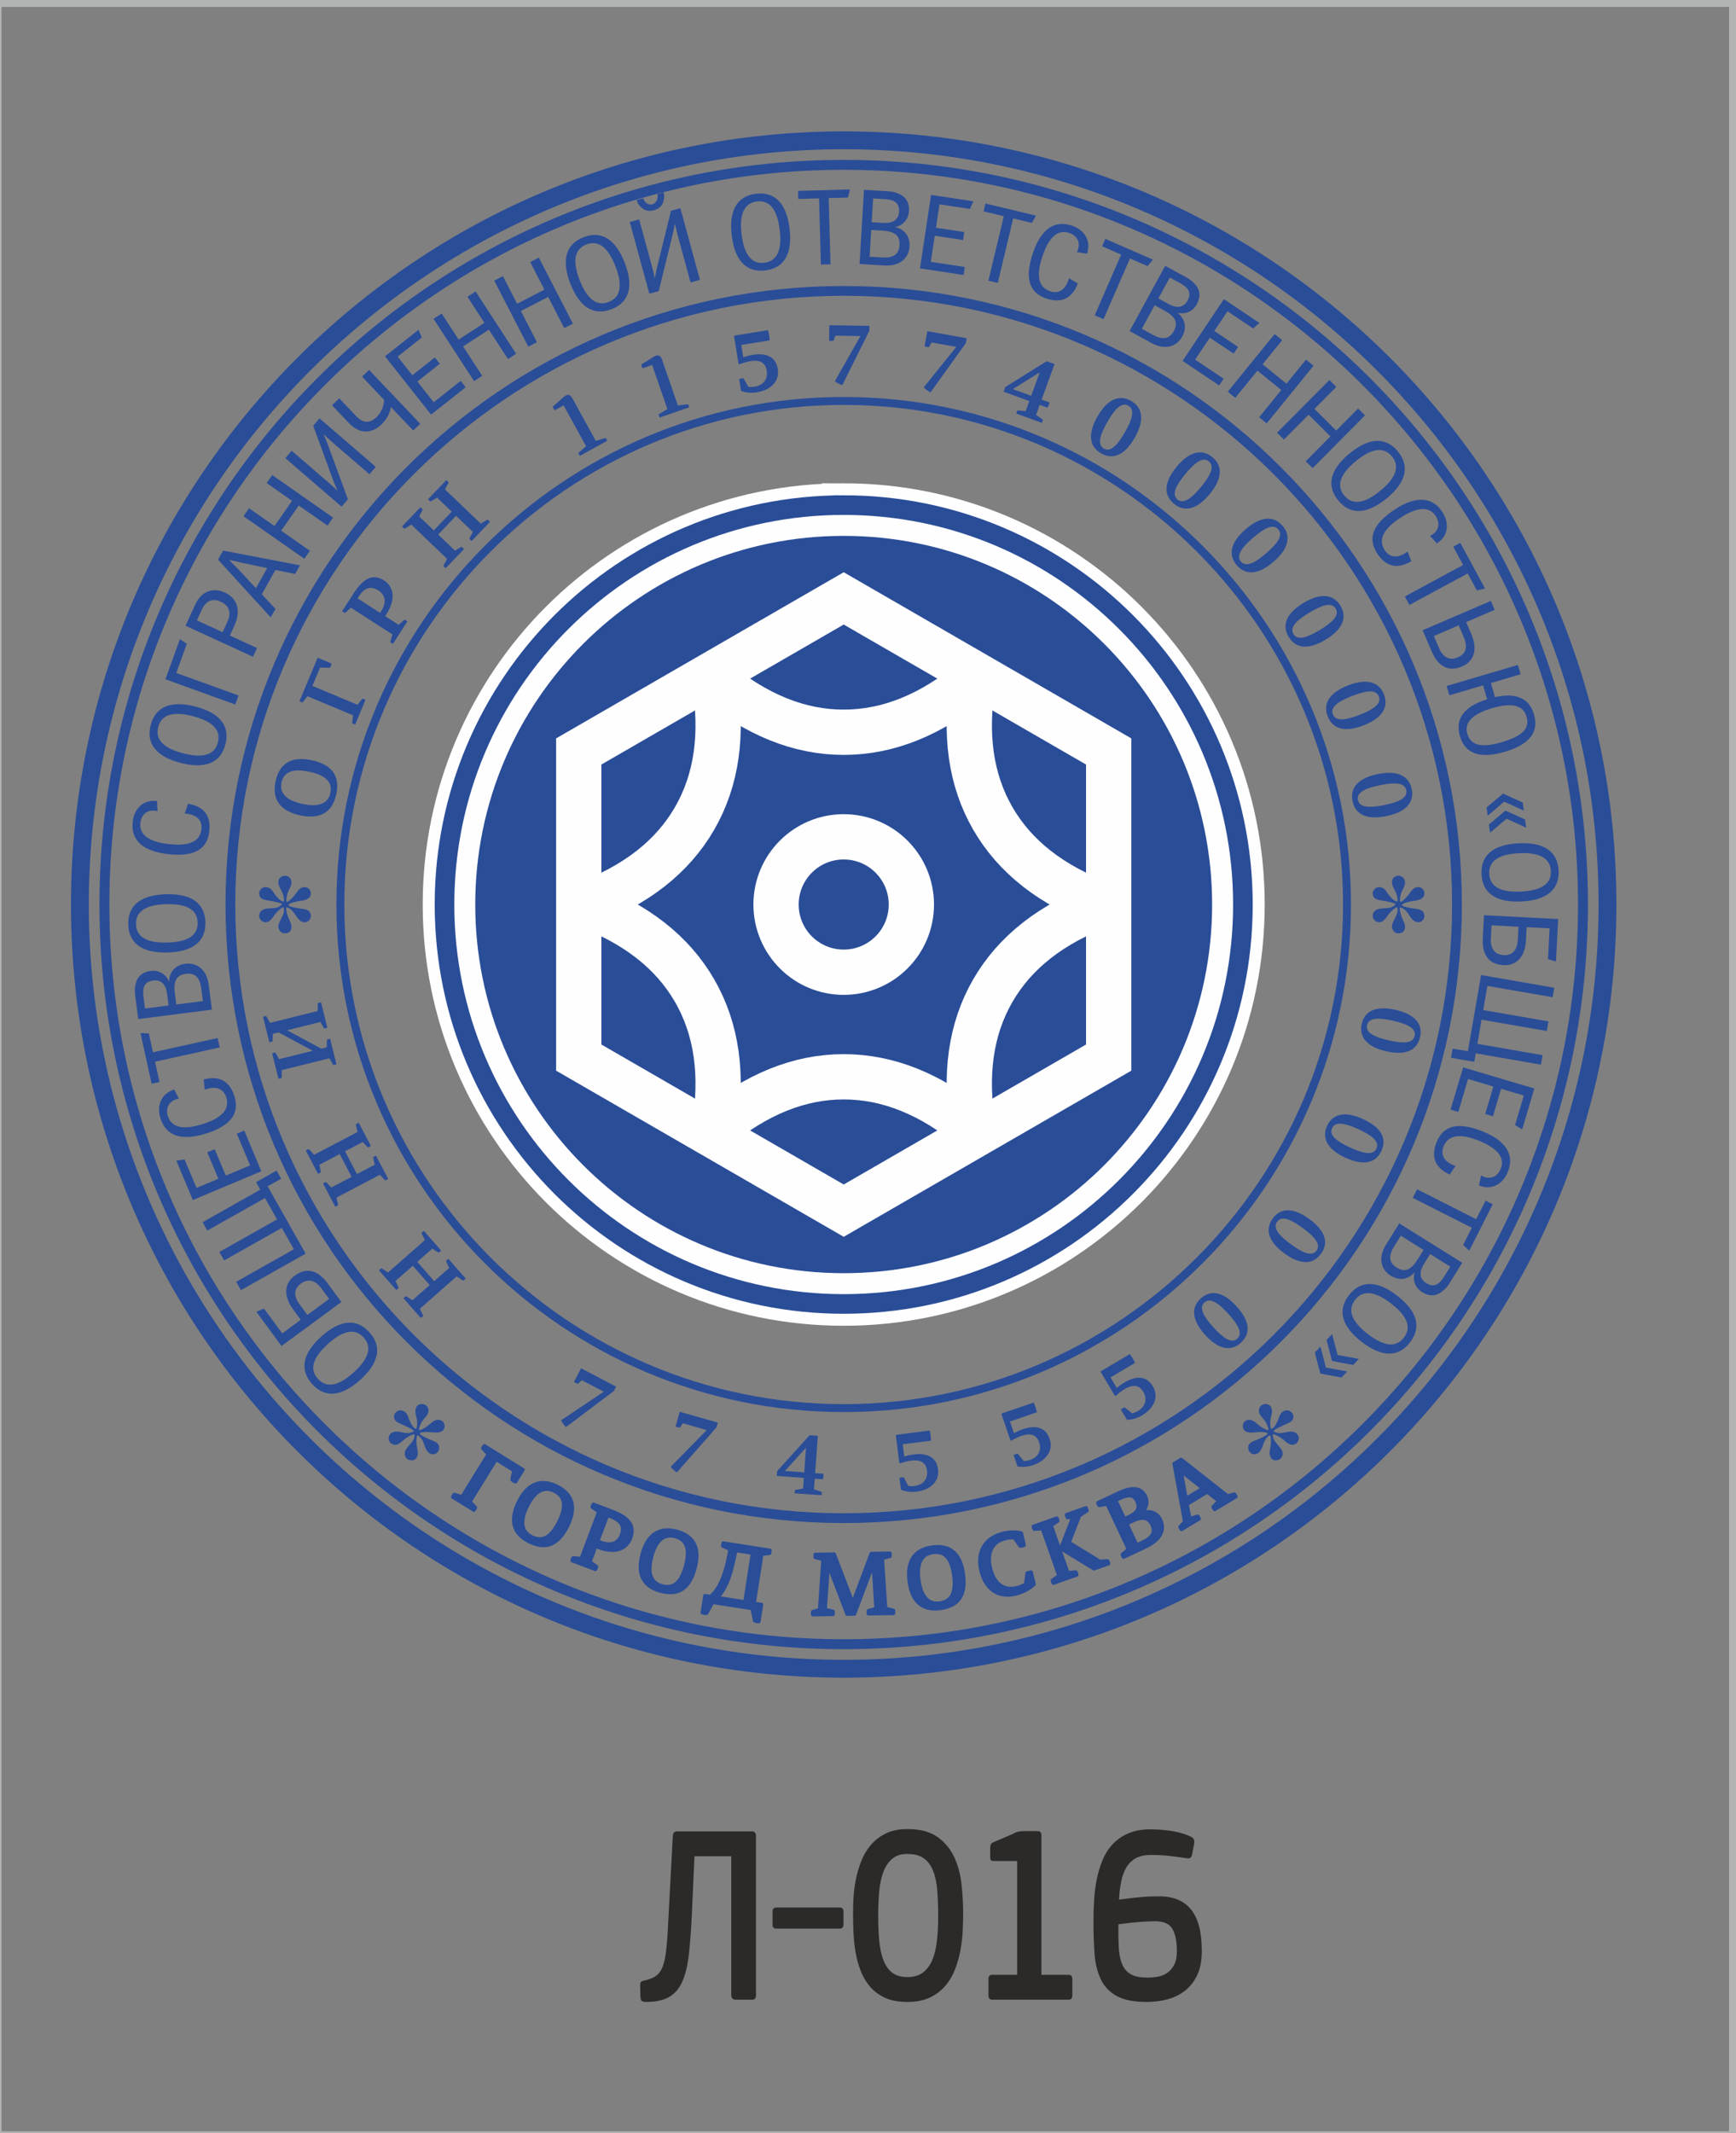 <?xml version="1.0" encoding="UTF-8"?> <svg xmlns="http://www.w3.org/2000/svg" xmlns:xlink="http://www.w3.org/1999/xlink" xmlns:xodm="http://www.corel.com/coreldraw/odm/2003" xml:space="preserve" width="40.852mm" height="50.165mm" version="1.1" style="shape-rendering:geometricPrecision; text-rendering:geometricPrecision; image-rendering:optimizeQuality; fill-rule:evenodd; clip-rule:evenodd" viewBox="0 0 4085.18 5016.5"><rect x="0" y="0" width="4085.18" height="5016.5" fill="#808080" stroke="none"/> <defs> <style type="text/css"> .str1 {stroke:#2A4D98;stroke-width:46.14;stroke-miterlimit:10} .str0 {stroke:#FEFEFE;stroke-width:102.61;stroke-miterlimit:10} .str2 {stroke:#FEFEFE;stroke-width:106.53;stroke-miterlimit:10} .str5 {stroke:#B2B3B3;stroke-width:20;stroke-miterlimit:22.926} .str3 {stroke:#FEFEFE;stroke-width:106.53;stroke-linecap:round;stroke-linejoin:round;stroke-miterlimit:10} .str4 {stroke:#2A4D98;stroke-width:7.62;stroke-linecap:round;stroke-linejoin:round;stroke-miterlimit:10} .fil0 {fill:none} .fil2 {fill:#FEFEFE} .fil3 {fill:#2A4D98} .fil1 {fill:#2B2A29;fill-rule:nonzero} </style> </defs> <g id="Слой_x0020_1">  <rect class="fil0" x="-6.34" y="6.35" width="4085.19" height="5016.5"></rect> <g id="_2176649685216"> <path class="fil1" d="M1628.06 4502.46c-1.71,36.61 -4.03,67.86 -6.95,93.74 -2.92,25.86 -7.99,47.06 -15.2,63.58 -7.21,16.51 -17.35,28.66 -30.39,36.41 -13.06,7.79 -30.75,11.85 -53.07,12.26 -6.53,0 -10.64,-0.79 -12.36,-2.39 -1.72,-1.6 -2.75,-4.98 -3.1,-10.16l-0.51 -26.27c0,-3.98 0.51,-6.66 1.55,-8.05 1.02,-1.39 3.43,-2.49 7.3,-3.29 10.39,-2.39 18.88,-5.48 25.41,-9.26 6.61,-3.78 11.85,-9.55 15.88,-17.31 3.95,-7.75 6.96,-18.1 9.1,-31.04 2.07,-12.94 3.78,-29.96 5.16,-51.05l12.36 -230.49c0,-7.96 3.43,-11.94 10.22,-11.94l176.28 0c6.18,0 9.27,3.98 9.27,11.94l0 372.59c0,3.59 -0.6,6.37 -1.8,8.35 -1.21,1.99 -3.69,2.99 -7.47,2.99l-38.64 0c-6.87,0 -10.3,-3.78 -10.3,-11.34l0 -326.01 -86.55 0 -6.19 136.74z"></path> <path class="fil1" d="M1976.13 4486.33c5.84,0 8.75,3.19 8.75,9.55l0 30.45c0,6.38 -2.91,9.55 -8.75,9.55l-149.41 0c-5.83,0 -8.76,-3.17 -8.76,-9.55l0 -30.45c0,-6.36 2.93,-9.55 8.76,-9.55l149.41 0z"></path> <path class="fil1" d="M2135.11 4708.45c-20.26,0 -37.52,-3.19 -51.77,-9.55 -14.25,-6.38 -26.11,-15.05 -35.55,-25.98 -9.45,-10.96 -16.92,-23.49 -22.41,-37.63 -5.49,-14.11 -9.53,-28.85 -12.11,-44.16 -2.57,-15.35 -4.2,-30.96 -4.89,-46.88 -0.69,-15.93 -1.03,-30.86 -1.03,-44.79 0,-9.56 0.34,-21.09 1.03,-34.62 0.69,-13.53 2.41,-27.56 5.15,-42.09 2.75,-14.55 6.87,-29.07 12.36,-43.59 5.5,-14.53 12.97,-27.47 22.42,-38.82 9.44,-11.35 21.21,-20.6 35.29,-27.76 14.08,-7.17 31.25,-10.76 51.51,-10.76 29.89,0 53.49,6.17 70.84,18.51 17.35,12.35 30.48,28.06 39.41,47.17 8.93,19.11 14.69,40.32 17.26,63.61 2.58,23.28 3.86,46.07 3.86,68.35 0,12.33 -0.34,26.17 -1.02,41.5 -0.69,15.33 -2.5,30.76 -5.41,46.27 -2.92,15.52 -7.22,30.57 -12.89,45.08 -5.66,14.53 -13.39,27.47 -23.18,38.83 -9.78,11.32 -21.89,20.39 -36.32,27.15 -14.42,6.78 -31.94,10.16 -52.55,10.16zm0 -348.1c-14.76,0 -26.61,3.76 -35.54,11.34 -8.93,7.56 -15.88,18 -20.87,31.13 -4.98,13.16 -8.24,28.58 -9.79,46.38 -1.54,17.72 -2.32,36.64 -2.32,56.54 0,20.69 0.78,39.91 2.32,57.4 1.55,17.64 4.72,32.84 9.53,45.78 4.81,12.94 11.68,23.1 20.61,30.26 8.93,7.17 20.95,10.74 36.06,10.74 15.12,0 27.39,-3.57 36.84,-10.74 9.44,-7.16 16.83,-17.21 22.15,-29.96 5.32,-12.72 8.93,-27.86 10.82,-45.48 1.89,-17.5 2.83,-36.9 2.83,-58 0,-22.69 -0.77,-43.11 -2.31,-61.01 -1.55,-18.01 -4.89,-33.23 -10.05,-45.78 -5.15,-12.53 -12.53,-22.2 -22.15,-28.75 -9.62,-6.58 -22.32,-9.85 -38.13,-9.85z"></path> <path class="fil1" d="M2334.8 4703.07c-5.84,0 -8.76,-3.38 -8.76,-10.25l0 -38.01c0,-6.88 2.92,-10.25 8.76,-10.25l58.73 0 0 -267.59 -54.01 0c-3.43,0 -5.92,-0.52 -7.3,-1.5 -1.37,-1 -2.05,-3.5 -2.05,-7.47l0 -20.29c0,-3.19 0.33,-6.08 1.02,-8.66 0.7,-2.59 2.76,-4.58 6.19,-6.17l47.4 -20.3c4.11,-2.41 8.15,-3.99 12.1,-4.78 3.95,-0.79 8.33,-1.2 13.14,-1.2l30.39 0c4.47,0 7.3,1.01 8.51,3 1.2,1.98 1.8,4.97 1.8,8.95l0 326.01 63.88 0c5.84,0 8.76,3.37 8.76,10.25l0 38.01c0,6.87 -2.92,10.25 -8.76,10.25l-179.8 0z"></path> <path class="fil1" d="M2828.15 4588.42c0,22.3 -3.52,41 -10.56,56.14 -7.05,15.12 -16.58,27.46 -28.6,37.01 -12.02,9.56 -25.85,16.42 -41.47,20.6 -15.63,4.18 -31.86,6.28 -48.68,6.28 -30.57,0 -54.28,-4.68 -71.1,-14.03 -16.84,-9.36 -29.29,-22.5 -37.35,-39.42 -8.07,-16.91 -12.97,-37.02 -14.69,-60.3 -1.72,-23.29 -2.57,-48.66 -2.57,-76.13 0,-16.33 0.51,-32.94 1.54,-49.85 1.03,-16.93 3.18,-33.44 6.44,-49.58 3.26,-16.1 7.9,-31.22 13.91,-45.36 6.01,-14.14 14,-26.48 23.96,-37.01 9.96,-10.56 22.24,-18.92 36.83,-25.09 14.6,-6.17 32.21,-9.26 52.81,-9.26 4.12,0 9.71,0.19 16.75,0.6 7.04,0.41 14.76,1.09 23.18,2.09 8.41,0.99 17.08,2.58 26.02,4.79 8.93,2.19 17.34,5.06 25.24,8.65 5.5,2.38 8.76,4.97 9.79,7.76 1.03,2.78 1.2,6.17 0.51,10.15l-4.63 23.89c-0.69,3.98 -1.98,6.85 -3.87,8.65 -1.89,1.8 -4.72,2.3 -8.49,1.5 -12.03,-1.99 -25.25,-3.79 -39.68,-5.37 -14.42,-1.62 -29.53,-2.41 -45.33,-2.41 -14.43,0 -26.28,2.6 -35.55,7.78 -9.27,5.16 -16.66,12.42 -22.16,21.78 -5.49,9.37 -9.52,20.5 -12.1,33.45 -2.58,12.94 -4.21,26.97 -4.89,42.09 11.33,-1.59 21.38,-2.9 30.14,-3.87 8.75,-1.02 16.73,-1.81 23.95,-2.41 7.21,-0.59 13.99,-0.98 20.35,-1.19 6.35,-0.2 13.13,-0.3 20.35,-0.3 33.31,0 58.3,10.44 74.96,31.35 16.65,20.9 24.99,53.23 24.99,97.02zm-58.74 0.6c0,-23.08 -3.52,-40.59 -10.56,-52.55 -7.04,-11.93 -20.52,-17.9 -40.44,-17.9 -8.58,0 -20.01,0.5 -34.26,1.5 -14.25,0.98 -31.68,2.89 -52.29,5.67 -0.34,18.7 -0.08,36.61 0.77,53.73 0.86,17.11 3.87,31.25 9.02,42.39 3.78,8.76 10.13,15.84 19.06,21.21 8.93,5.38 22.33,8.05 40.19,8.05 8.24,0 16.48,-0.79 24.73,-2.39 8.24,-1.59 15.54,-4.67 21.89,-9.25 6.35,-4.57 11.59,-10.85 15.71,-18.81 4.12,-7.95 6.18,-18.52 6.18,-31.65z"></path> <path class="fil2 str0" d="M1985.43 1187.95c518.84,0 939.39,420.58 939.39,939.44 0,518.82 -420.55,939.4 -939.39,939.4 -518.83,0 -939.41,-420.58 -939.41,-939.4 0,-518.86 420.58,-939.43 939.41,-939.43l0 -0.01z"></path> <path class="fil0 str1" d="M1985.43 1187.95c518.84,0 939.39,420.58 939.39,939.44 0,518.82 -420.55,939.4 -939.39,939.4 -518.83,0 -939.41,-420.58 -939.41,-939.4 0,-518.86 420.58,-939.43 939.41,-939.43l0 -0.01z"></path> <path class="fil3" d="M1985.39 1260.34c-478.86,0 -867.03,388.17 -867.03,867.06 0,478.85 388.17,867.04 867.02,867.04 478.84,0 867.01,-388.19 867.01,-867.04 0,-478.89 -388.17,-867.06 -867,-867.06z"></path> <polygon class="fil0 str2" points="1985.43,1407.37 2608.95,1767.38 2608.95,2487.36 1985.43,2847.35 1361.89,2487.36 1361.89,1767.38 "></polygon> <path class="fil0 str3" d="M1680.43 2655.65c21.65,-127.44 6.25,-235.43 -45.88,-325.72 -52.1,-90.24 -137.94,-157.54 -259.12,-202.57 121.18,-45.02 207.02,-112.31 259.12,-202.56 52.13,-90.29 67.53,-198.26 45.88,-325.72 99.56,82.44 200.78,123.12 305.01,123.12 104.21,0 205.44,-40.64 305,-123.12 -21.63,127.46 -6.23,235.47 45.87,325.72 52.11,90.25 137.94,157.55 259.09,202.56 -121.15,45.03 -206.98,112.33 -259.09,202.57 -52.1,90.23 -67.5,198.28 -45.87,325.72 -99.56,-82.48 -200.8,-123.12 -305,-123.12 -104.21,0 -205.45,40.69 -305.01,123.12z"></path> <path class="fil0 str3" d="M2144.64 2127.36c0,87.95 -71.28,159.23 -159.21,159.23 -87.94,0 -159.23,-71.28 -159.23,-159.23 0,-87.93 71.29,-159.21 159.23,-159.21 87.93,0 159.21,71.28 159.21,159.21z"></path> <path class="fil3" d="M1985.34 933.68c-659.28,0 -1193.72,534.46 -1193.72,1193.68 0,659.31 534.44,1193.71 1193.72,1193.71 659.36,0 1193.8,-534.4 1193.8,-1193.71 0,-659.22 -534.44,-1193.68 -1193.8,-1193.68zm0 18.66c647.99,0 1175.13,527.12 1175.13,1175.02 0,647.92 -527.14,1175.07 -1175.13,1175.07 -647.92,0 -1175.07,-527.15 -1175.07,-1175.07 0,-647.91 527.15,-1175.02 1175.07,-1175.02z"></path> <path class="fil3" d="M1985.36 672.64c-803.4,0 -1454.67,651.32 -1454.67,1454.72 0,803.46 651.27,1454.71 1454.67,1454.71 803.46,0 1454.7,-651.25 1454.7,-1454.71 0,-803.4 -651.24,-1454.72 -1454.7,-1454.72zm0 23.04c789.45,0 1431.71,642.25 1431.71,1431.68 0,789.45 -642.26,1431.71 -1431.71,1431.71 -789.42,0 -1431.66,-642.26 -1431.66,-1431.71 0,-789.43 642.24,-1431.68 1431.66,-1431.68z"></path> <path class="fil3" d="M3283.44 2125.51c-5.33,-2.53 -17.66,-5.37 -36.74,-8.49 -10.99,-1.84 -16.49,-7.11 -16.49,-15.88 0,-3.57 1.51,-6.9 4.4,-10.03 2.87,-3.15 6.47,-4.71 10.71,-4.71 7.2,0 13.07,3.61 17.7,10.78 8.06,12.92 16.01,20.68 23.67,23.32l2.11 -1.09c0,-9.67 -2.24,-18.26 -6.65,-25.66 -4.37,-7.42 -6.54,-13.52 -6.54,-18.25 0.01,-5.56 1.58,-9.57 4.8,-12.06 3.13,-2.46 6.84,-3.72 10.99,-3.72 3.79,0 7.31,1.4 10.33,4.24 3.06,2.83 4.64,7.08 4.64,12.74 0,3.53 -2.04,9.09 -6.09,16.67 -4.05,7.56 -6.01,16.37 -6.01,26.35l2.86 1.55c8.12,-5.66 15.03,-12.87 20.95,-21.65 5.89,-8.82 12.13,-13.22 18.75,-13.22 4.44,0 8.02,1.45 10.89,4.39 2.83,2.91 4.21,6.55 4.21,10.84 0,9.19 -7.5,14.82 -22.9,16.94 -15.23,2.11 -25.09,5.07 -29.53,8.89l0 2.42c5.06,3.02 16.58,5.73 34.73,8 11.85,1.53 17.7,6.92 17.7,16.19 0,4.1 -1.38,7.62 -4.21,10.56 -2.87,2.92 -6.42,4.37 -10.69,4.37 -7.14,0 -13.85,-5.2 -20.33,-15.74 -6.45,-10.48 -13.52,-16.89 -21.05,-19.11l-1.85 1.05c0.6,9.84 2.93,18.63 6.74,26.43 3.89,7.85 5.83,13.66 5.83,17.36 0,3.66 -0.66,6.71 -1.85,9.12 -2.5,4.65 -7.04,6.96 -13.58,6.96 -4.87,0 -8.55,-1.65 -11.31,-5.08 -2.63,-3.36 -4.02,-7.13 -4.02,-11.13 0.01,-4.15 2.17,-10.22 6.54,-18.28 4.41,-8.02 6.65,-14.56 6.65,-19.59 0,-1.14 -0.1,-2.11 -0.17,-2.99 -0.09,-0.86 -0.26,-1.9 -0.45,-3.1l-2.31 -1.35c-8.68,5.76 -16.07,13.1 -21.98,22.07 -6.01,8.91 -11.96,13.38 -17.74,13.38 -4.91,0 -8.67,-1.52 -11.54,-4.54 -2.89,-3.05 -4.4,-6.35 -4.4,-9.99 0,-5.76 2.16,-10.15 6.43,-13.14 4.15,-2.98 9.51,-4.56 15.97,-4.75 8.77,-0.33 14.97,-0.91 18.56,-1.84 3.62,-0.87 7.7,-3.13 12.27,-6.66l0 -2.57z"></path> <path class="fil3" d="M662.98 2125.51c-5.35,-2.53 -17.69,-5.37 -36.76,-8.49 -10.98,-1.84 -16.47,-7.11 -16.47,-15.88 0,-3.57 1.52,-6.9 4.38,-10.03 2.86,-3.15 6.46,-4.71 10.71,-4.71 7.2,0 13.07,3.61 17.69,10.78 8.08,12.92 16.01,20.68 23.69,23.32l2.12 -1.09c0,-9.67 -2.26,-18.26 -6.65,-25.66 -4.39,-7.42 -6.55,-13.52 -6.55,-18.25 0,-5.56 1.56,-9.57 4.8,-12.06 3.13,-2.46 6.83,-3.72 10.99,-3.72 3.79,0 7.29,1.4 10.34,4.24 3.04,2.83 4.61,7.08 4.61,12.74 0,3.53 -2.02,9.09 -6.09,16.67 -4.01,7.56 -6,16.37 -6,26.35l2.85 1.55c8.13,-5.66 15.05,-12.87 20.97,-21.65 5.88,-8.82 12.16,-13.22 18.75,-13.22 4.45,0 8.05,1.45 10.9,4.39 2.81,2.91 4.2,6.55 4.2,10.84 0,9.19 -7.52,14.82 -22.9,16.94 -15.23,2.11 -25.07,5.07 -29.55,8.89l0 2.42c5.07,3.02 16.63,5.73 34.76,8 11.82,1.53 17.69,6.92 17.69,16.19 0,4.1 -1.39,7.62 -4.2,10.56 -2.85,2.92 -6.43,4.37 -10.72,4.37 -7.11,0 -13.84,-5.2 -20.31,-15.74 -6.46,-10.48 -13.53,-16.89 -21.06,-19.11l-1.85 1.05c0.61,9.84 2.91,18.63 6.75,26.43 3.88,7.85 5.81,13.66 5.81,17.36 0,3.66 -0.64,6.71 -1.84,9.12 -2.49,4.65 -7.02,6.96 -13.58,6.96 -4.85,0 -8.54,-1.65 -11.3,-5.08 -2.64,-3.36 -4.02,-7.13 -4.02,-11.13 0,-4.15 2.16,-10.22 6.55,-18.28 4.39,-8.02 6.65,-14.56 6.65,-19.59 0,-1.14 -0.09,-2.11 -0.19,-2.99 -0.1,-0.86 -0.27,-1.9 -0.47,-3.1l-2.29 -1.35c-8.69,5.76 -16.08,13.1 -21.99,22.07 -6,8.91 -11.96,13.38 -17.74,13.38 -4.87,0 -8.67,-1.52 -11.53,-4.54 -2.86,-3.05 -4.38,-6.35 -4.38,-9.99 0,-5.76 2.16,-10.15 6.41,-13.14 4.15,-2.98 9.5,-4.56 15.97,-4.75 8.78,-0.33 14.96,-0.91 18.56,-1.84 3.61,-0.87 7.68,-3.13 12.29,-6.66l0 -2.57z"></path> <path class="fil3" d="M973.48 3364.61c-4.58,-3.75 -15.85,-9.52 -33.59,-17.16 -10.22,-4.46 -14.27,-10.91 -12.15,-19.43 0.86,-3.44 3.17,-6.34 6.69,-8.64 3.55,-2.35 7.42,-3.02 11.54,-1.97 6.99,1.73 11.8,6.67 14.53,14.74 4.71,14.5 10.54,23.94 17.34,28.38l2.31 -0.55c2.35,-9.39 2.24,-18.24 -0.21,-26.54 -2.46,-8.25 -3.1,-14.67 -1.94,-19.27 1.35,-5.38 3.84,-8.89 7.58,-10.52 3.65,-1.63 7.53,-1.93 11.56,-0.96 3.69,0.95 6.73,3.15 9,6.66 2.29,3.48 2.78,7.97 1.4,13.47 -0.85,3.39 -4.18,8.3 -9.96,14.69 -5.73,6.35 -9.8,14.4 -12.21,24.11l2.41 2.15c9.24,-3.46 17.72,-8.79 25.59,-15.9 7.82,-7.14 14.98,-9.86 21.38,-8.29 4.31,1.09 7.45,3.38 9.51,6.9 2.02,3.55 2.49,7.4 1.45,11.57 -2.24,8.91 -10.89,12.54 -26.33,10.9 -15.29,-1.68 -25.56,-1.19 -30.83,1.44l-0.59 2.35c4.19,4.16 14.74,9.58 31.8,16.18 11.1,4.35 15.48,11 13.23,19.99 -1,3.96 -3.18,7.06 -6.62,9.23 -3.51,2.12 -7.31,2.7 -11.47,1.64 -6.89,-1.71 -12.18,-8.42 -15.89,-20.2 -3.72,-11.75 -9.03,-19.66 -15.79,-23.66l-2.05 0.57c-1.8,9.71 -1.69,18.79 0.12,27.31 1.86,8.54 2.35,14.64 1.44,18.26 -0.89,3.51 -2.25,6.3 -4,8.38 -3.56,3.91 -8.51,5.04 -14.87,3.47 -4.7,-1.2 -7.89,-3.69 -9.72,-7.67 -1.75,-3.92 -2.2,-7.92 -1.22,-11.79 1.02,-4.03 4.6,-9.38 10.8,-16.15 6.2,-6.71 9.99,-12.52 11.21,-17.41 0.28,-1.09 0.42,-2.06 0.55,-2.91 0.11,-0.88 0.18,-1.91 0.29,-3.14l-1.89 -1.88c-9.84,3.5 -18.78,8.83 -26.69,16.09 -7.98,7.2 -14.86,10.09 -20.46,8.71 -4.74,-1.19 -8.05,-3.59 -10.09,-7.22 -2.04,-3.67 -2.71,-7.24 -1.83,-10.76 1.39,-5.6 4.56,-9.33 9.41,-11.18 4.76,-1.87 10.33,-2.12 16.66,-0.75 8.57,1.84 14.73,2.74 18.44,2.74 3.71,0 8.21,-1.19 13.54,-3.49l0.62 -2.49z"></path> <path class="fil3" d="M2997.89 3367.1c5.33,2.3 9.83,3.49 13.55,3.49 3.7,0 9.87,-0.9 18.44,-2.74 6.34,-1.37 11.89,-1.12 16.64,0.75 4.86,1.85 8.04,5.58 9.42,11.18 0.89,3.52 0.22,7.09 -1.84,10.76 -2.01,3.61 -5.32,6.03 -10.08,7.22 -5.59,1.38 -12.47,-1.51 -20.43,-8.71 -7.94,-7.26 -16.87,-12.59 -26.7,-16.09l-1.89 1.88c0.09,1.23 0.16,2.26 0.28,3.14 0.13,0.85 0.26,1.82 0.55,2.91 1.22,4.89 5.02,10.7 11.21,17.41 6.2,6.77 9.77,12.12 10.8,16.15 0.96,3.87 0.55,7.87 -1.22,11.79 -1.83,3.98 -5.01,6.47 -9.74,7.67 -6.36,1.57 -11.31,0.44 -14.84,-3.47 -1.77,-2.08 -3.11,-4.87 -4.02,-8.38 -0.89,-3.62 -0.41,-9.72 1.45,-18.26 1.83,-8.52 1.93,-17.6 0.13,-27.31l-2.06 -0.57c-6.74,4 -12.05,11.91 -15.81,23.66 -3.69,11.78 -8.96,18.49 -15.87,20.2 -4.17,1.06 -7.96,0.48 -11.47,-1.64 -3.43,-2.17 -5.61,-5.26 -6.61,-9.23 -2.25,-8.99 2.12,-15.64 13.23,-19.99 17.03,-6.6 27.61,-12.02 31.77,-16.18l-0.56 -2.35c-5.27,-2.63 -15.56,-3.12 -30.85,-1.44 -15.43,1.64 -24.1,-1.99 -26.31,-10.9 -1.06,-4.17 -0.58,-8.02 1.45,-11.57 2.05,-3.52 5.2,-5.81 9.5,-6.9 6.4,-1.57 13.56,1.15 21.4,8.29 7.83,7.11 16.32,12.44 25.57,15.9l2.41 -2.15c-2.41,-9.71 -6.49,-17.75 -12.21,-24.11 -5.78,-6.39 -9.12,-11.3 -9.96,-14.69 -1.38,-5.5 -0.89,-9.99 1.38,-13.47 2.29,-3.51 5.33,-5.7 9,-6.66 4.05,-0.97 7.93,-0.67 11.56,0.96 3.77,1.63 6.24,5.14 7.58,10.52 1.16,4.6 0.55,11.02 -1.92,19.27 -2.44,8.3 -2.57,17.15 -0.23,26.54l2.32 0.55c6.81,-4.44 12.62,-13.88 17.35,-28.38 2.73,-8.07 7.55,-13.01 14.51,-14.74 4.15,-1.05 8.01,-0.38 11.57,1.97 3.5,2.3 5.82,5.2 6.68,8.64 2.12,8.52 -1.93,14.97 -12.14,19.43 -17.73,7.64 -29.01,13.41 -33.6,17.16l0.61 2.49z"></path> <path class="fil3" d="M1985.34 309.02c-1004.21,0 -1818.33,814.13 -1818.33,1818.34 0,1004.31 814.12,1818.38 1818.33,1818.38 1004.29,0 1818.42,-814.07 1818.42,-1818.38 0,-1004.21 -814.13,-1818.34 -1818.42,-1818.34zm0 41.99c979.52,0 1776.42,796.86 1776.42,1776.35 0,979.5 -796.9,1776.4 -1776.42,1776.4 -979.49,0 -1776.35,-796.9 -1776.35,-1776.4 0,-979.49 796.86,-1776.35 1776.35,-1776.35z"></path> <path class="fil3" d="M1985.34 376.05c-967.2,0 -1751.32,784.11 -1751.32,1751.31 0,967.3 784.12,1751.36 1751.32,1751.36 967.28,0 1751.42,-784.06 1751.42,-1751.36 0,-967.2 -784.14,-1751.31 -1751.42,-1751.31zm0 23.3c952.86,0 1728.09,775.19 1728.09,1728.01 0,952.84 -775.23,1728.03 -1728.09,1728.03 -952.82,0 -1727.99,-775.19 -1727.99,-1728.03 0,-952.83 775.17,-1728.01 1727.99,-1728.01z"></path> <path class="fil3" d="M869.27 3133.42c-30.65,-33.99 -70.04,-28.95 -113.23,10.03 -43.21,38.96 -52.26,77.62 -21.45,111.79 30.66,33.97 70.04,28.95 113.24,-10.01 43.2,-39 52.26,-77.64 21.44,-111.81zm-121.28 109.4c-20.06,-22.21 -12.27,-49.57 23.69,-82.01 35.98,-32.47 63.98,-37.39 84.2,-14.99 20.06,22.24 12.27,49.59 -23.71,82.05 -35.96,32.43 -63.97,37.38 -84.18,14.95z"></path> <path class="fil3" d="M770.84 3018.07c-22.49,-30.6 -49.54,-38.21 -77,-18.02 -26.67,19.6 -26.18,49.45 -4.12,79.47l18.02 24.51 -43.54 31.99 -42.97 -58.43 -18.04 7.51 59.26 80.61 140.84 -103.53 -32.45 -44.11zm-62.62 0.71c17.26,-12.68 34.34,-7.12 47.46,10.73l18.75 25.51 -51.19 37.62 -17.6 -23.94c-15.28,-20.79 -14.49,-37.37 2.58,-49.92z"></path> <polygon class="fil3" points="629.85,2790.14 661.65,2772.19 650.89,2753.11 602.55,2780.38 612.47,2797.96 476.77,2874.51 487.89,2894.23 623.59,2817.69 651.93,2867.93 516.23,2944.48 527.47,2964.41 663.18,2887.88 691.52,2938.13 555.82,3014.67 566.94,3034.38 719.18,2948.52 "></polygon> <polygon class="fil3" points="557.28,2666.41 588.6,2740.91 531.37,2764.94 505.24,2702.77 487.74,2710.14 513.87,2772.31 462.48,2793.91 434.36,2727.02 414.88,2729.68 453.83,2822.37 614.97,2754.65 574.79,2659.04 "></polygon> <path class="fil3" d="M377.72 2630.67c13.58,42.94 52.38,52.63 106.46,35.55 58.27,-18.43 80.42,-46.87 67.28,-88.43 -11.22,-35.52 -35.27,-48.59 -72.07,-38.99l2.32 24.27c23.86,-9.32 43.79,-4.4 50.77,17.66 8.74,27.63 -9.69,48.5 -54.94,62.82 -46.43,14.67 -73.9,8.54 -82.33,-18.14 -6.53,-20.67 3.19,-37.53 25.67,-41.56l-10.84 -21.34c-15.09,4.77 -25.61,13.44 -31.13,25.9 -5.73,12.56 -6.1,26.72 -1.19,42.26z"></path> <polygon class="fil3" points="330.54,2429.52 356.81,2548.86 375.35,2544.79 364.83,2496.99 516.99,2463.47 512.11,2441.38 359.97,2474.89 350.23,2430.67 "></polygon> <path class="fil3" d="M436.44 2266.7c-23.42,2.99 -37.63,18.56 -38.68,41.03l-0.48 0.06c-7.09,-17 -23.78,-26.66 -42.13,-24.31 -24.16,3.09 -33.84,17.59 -36.33,32.62 -2.29,10.86 -1.73,17.16 -0.71,25.13l7.1 55.53 173.37 -22.17 -7.5 -58.67c-4.35,-34.06 -26.38,-52.82 -54.64,-49.22zm-75.95 39.41c19.08,-2.43 29.92,9.42 32.73,31.4l3.49 27.3 -55.53 7.08 -3.62 -28.24c-2.81,-21.98 2.89,-34.98 22.93,-37.54zm50.93 29.81c-3.49,-27.28 2.9,-42.58 25.84,-45.52 22.46,-2.87 33.09,9.26 36.33,34.63l3.77 29.46 -62.53 7.98 -3.41 -26.55z"></path> <path class="fil3" d="M483.36 2169.06c-1.25,-45.75 -34.48,-67.49 -92.63,-65.91 -58.16,1.61 -90.15,25.12 -88.9,71.11 1.25,45.75 34.48,67.5 92.64,65.91 58.16,-1.58 90.15,-25.12 88.89,-71.11zm-163.28 4.47c-0.82,-29.93 22.86,-45.69 71.28,-46.99 48.43,-1.33 72.93,13.08 73.76,43.25 0.82,29.94 -22.86,45.7 -71.29,47.01 -48.42,1.33 -72.93,-13.09 -73.76,-43.27l0.01 0z"></path> <path class="fil3" d="M312.28 1933.13c-5.01,44.76 26.54,69.33 82.9,75.66 60.72,6.79 92.51,-10.22 97.36,-53.53 4.15,-37.01 -12.53,-58.71 -50.06,-64.88l-7.73 23.15c25.59,1.13 41.82,13.74 39.24,36.72 -3.21,28.79 -28.52,40.4 -75.7,35.13 -48.39,-5.42 -71.01,-22.17 -67.89,-49.99 2.41,-21.53 18.14,-33 40.32,-27.58l-1.24 -23.89c-15.73,-1.76 -28.88,1.92 -38.96,11.07 -10.33,9.13 -16.42,21.93 -18.24,38.14z"></path> <path class="fil3" d="M530.44 1750.67c11.44,-44.32 -14.49,-74.4 -70.83,-88.95 -56.33,-14.52 -93.57,-0.77 -105.07,43.79 -11.44,44.32 14.48,74.38 70.82,88.91 56.33,14.56 93.58,0.78 105.08,-43.75zm-158.16 -40.84c7.48,-28.99 34.59,-37.58 81.5,-25.48 46.9,12.1 66.46,32.76 58.92,61.98 -7.49,28.98 -34.6,37.58 -81.5,25.47 -46.9,-12.11 -66.47,-32.73 -58.92,-61.97z"></path> <polygon class="fil3" points="439.51,1514.34 423.39,1503.09 389.26,1597.63 553.66,1656.99 561.35,1635.67 414.8,1582.8 "></polygon> <path class="fil3" d="M529.85 1394c-30.97,-14.22 -56.81,-1.71 -70.53,28.15l-22.77 49.55 158.83 72.97 9.45 -20.58 -63.93 -29.37 10.78 -23.44c15.75,-34.29 7.37,-63.86 -21.83,-77.28zm-10.08 21.35c21.23,9.78 24.43,27.32 15.49,46.77l-11.39 24.78 -60.61 -27.86 11.18 -24.32c10.16,-22.11 25.21,-28.62 45.33,-19.37z"></path> <path class="fil3" d="M524.89 1294.94l-11.92 21.22 124.11 135.94 11.21 -19.96 -32.23 -34.58 32.09 -57.09 46.29 9.55 11.45 -20.38 -181 -34.7zm77.36 88.42l-40.41 -43.36 -22.02 -22.44 0.36 -0.62 31.15 7.15 57.51 11.97 -26.59 47.3z"></path> <polygon class="fil3" points="640.57,1117.31 627.46,1136.07 687.33,1177.91 645.92,1237.17 586.05,1195.33 572.94,1214.09 716.22,1314.2 729.32,1295.43 661.68,1248.18 703.09,1188.92 770.73,1236.18 783.84,1217.43 "></polygon> <path class="fil3" d="M793.35 1153.67c-4.5,-4.84 -11.54,-11.2 -20.94,-19.3l-86.13 -74.21 -14.93 17.33 132.41 114.09 14.94 -17.35 -44.15 -120.29c-4.17,-11.95 -8.4,-22.33 -12.5,-31.02l0.11 -0.85c6.46,5.56 18.71,17.06 24.24,21.84l82.99 71.5 14.93 -17.33 -132.41 -114.1 -14.93 17.34 45.87 125.01c1.81,5.74 5.6,14.76 10.98,26.8l-0.48 0.54z"></path> <path class="fil3" d="M821.63 995.63c23.48,24.69 52.04,25.42 75.5,3.12 12.36,-11.75 19.93,-25.32 22.74,-40.74l0.35 -0.35 52.16 54.86 16.58 -15.76 -120.42 -126.67 -16.59 15.77 51.83 54.5c-0.42,16.52 -8.56,31.99 -17.2,40.22 -17.12,16.26 -32.07,15.36 -49.35,-2.81l-38.91 -40.92 -17.12 16.26 40.43 42.52z"></path> <polygon class="fil3" points="1084,895.92 1020.6,946.06 982.1,897.36 1034.99,855.54 1023.21,840.65 970.32,882.48 935.74,838.76 992.64,793.76 984.87,775.69 906.01,838.05 1014.43,975.14 1095.77,910.82 "></polygon> <polygon class="fil3" points="1119.22,685.53 1100.03,698.02 1139.87,759.23 1079.27,798.67 1039.43,737.46 1020.26,749.93 1115.6,896.41 1134.77,883.95 1089.76,814.76 1150.36,775.33 1195.37,844.51 1214.54,832.02 "></polygon> <polygon class="fil3" points="1267.96,605.82 1247.62,616.33 1281.12,681.22 1216.87,714.37 1183.37,649.48 1163.04,659.99 1243.2,815.3 1263.53,804.8 1225.69,731.48 1289.94,698.31 1327.78,771.64 1348.12,761.16 "></polygon> <path class="fil3" d="M1439.3 727.12c42.63,-16.63 51.86,-55.26 30.7,-109.46 -21.16,-54.19 -54.1,-76.35 -96.97,-59.62 -42.62,16.63 -51.85,55.27 -30.7,109.46 21.16,54.19 54.11,76.37 96.97,59.62zm-59.4 -152.15c27.9,-10.89 50.71,6.05 68.33,51.19 17.62,45.14 12.33,73.08 -15.8,84.04 -27.89,10.88 -50.72,-6.06 -68.33,-51.2 -17.62,-45.12 -12.32,-73.06 15.8,-84.03z"></path> <path class="fil3" d="M1540.57 653.52c-1.02,-6.54 -3.29,-15.77 -6.56,-27.75l-29.95 -109.66 -22.07 6.03 46.04 168.61 22.07 -6.02 30.62 -124.45c3.22,-12.23 5.52,-23.22 6.97,-32.68l0.58 -0.68c2.24,8.22 5.96,24.63 7.89,31.67l28.86 105.67 22.07 -6.02 -46.04 -168.61 -22.08 6.02 -31.81 129.32c-1.71,5.76 -3.62,15.37 -5.89,28.34l-0.7 0.21zm-5.56 -172.85c-9.4,2.55 -18.77,-4.98 -21.34,-14.37l-15.5 4.22c2.18,7.99 7.05,14.75 14.31,20.08 7.26,5.32 16.2,6.66 26.3,3.92 10.34,-2.83 17.36,-8.53 20.9,-16.81 3.48,-8.52 4.18,-17.04 1.94,-25.27l-14.57 3.98c2.63,9.63 -2.42,21.61 -12.04,24.25z"></path> <path class="fil3" d="M1801.12 635.99c45.43,-5.54 63.94,-40.67 56.88,-98.41 -7.06,-57.77 -33.5,-87.38 -79.17,-81.81 -45.42,5.56 -63.93,40.7 -56.88,98.45 7.07,57.73 33.5,87.38 79.17,81.77zm-19.83 -162.13c29.72,-3.64 47.63,18.46 53.51,66.54 5.88,48.08 -6.18,73.84 -36.14,77.5 -29.72,3.64 -47.62,-18.44 -53.51,-66.52 -5.88,-48.09 6.18,-73.84 36.14,-77.52z"></path> <polygon class="fil3" points="2000.14,445.55 1877.98,448.94 1878.5,467.92 1927.42,466.56 1931.74,622.31 1954.37,621.66 1950.05,465.93 1995.31,464.67 "></polygon> <path class="fil3" d="M2140.25 579.93c1.42,-23.58 -11.22,-40.43 -33.1,-45.64l0.03 -0.5c18.03,-3.77 30.62,-18.39 31.73,-36.85 1.47,-24.3 -10.97,-36.52 -25.29,-41.77 -10.23,-4.29 -16.53,-4.9 -24.55,-5.38l-55.89 -3.35 -10.5 174.44 59.04 3.56c34.27,2.06 56.82,-16.08 58.53,-44.51zm-24.57 -81.95c-1.15,19.18 -14.83,27.64 -36.94,26.31l-27.47 -1.67 3.37 -55.88 28.43 1.72c22.11,1.34 33.82,9.35 32.61,29.52zm-38.77 44.48c27.45,1.66 41.29,10.79 39.9,33.85 -1.36,22.61 -15.26,30.8 -40.78,29.27l-29.64 -1.78 3.78 -62.94 26.74 1.6z"></path> <polygon class="fil3" points="2270.3,627.95 2190.38,615.86 2199.66,554.47 2266.34,564.57 2269.17,545.79 2202.5,535.72 2210.83,480.59 2282.56,491.45 2290.45,473.43 2191.05,458.4 2164.92,631.22 2267.46,646.72 "></polygon> <polygon class="fil3" points="2437.88,507.11 2319.02,478.68 2314.6,497.14 2362.2,508.51 2325.97,660.05 2347.99,665.32 2384.21,513.77 2428.26,524.3 "></polygon> <path class="fil3" d="M2521.71 530.5c-42.74,-14.2 -73.36,11.52 -91.24,65.34 -19.28,57.99 -9.25,92.64 32.11,106.37 35.34,11.74 60.04,-0.05 73.87,-35.47l-21.02 -12.37c-6.46,24.79 -22.14,38.04 -44.09,30.73 -27.49,-9.13 -33.59,-36.29 -18.62,-81.34 15.35,-46.21 36.43,-64.84 62.99,-56.01 20.57,6.83 28.51,24.61 18.6,45.17l23.64 3.75c4.99,-15.02 4.13,-28.65 -2.73,-40.4 -6.79,-12.02 -18.04,-20.62 -33.51,-25.77z"></path> <polygon class="fil3" points="2713.06,610.66 2601.02,561.85 2593.44,579.27 2638.3,598.8 2576.08,741.65 2596.83,750.68 2659.05,607.86 2700.56,625.94 "></polygon> <path class="fil3" d="M2782.02 791.6c11.32,-20.7 7.06,-41.36 -10.52,-55.38l0.23 -0.44c17.93,4.25 35.54,-3.61 44.41,-19.84 11.66,-21.36 5.61,-37.71 -5.1,-48.56 -7.44,-8.22 -12.88,-11.47 -19.93,-15.31l-49.13 -26.85 -83.79 153.4 51.91 28.36c30.13,16.45 58.27,9.64 71.92,-15.38zm12.65 -84.61c-9.21,16.87 -25.19,18.69 -44.63,8.07l-24.14 -13.17 26.84 -49.15 25 13.66c19.44,10.62 26.62,22.87 16.93,40.59zm-54.02 23.76c24.14,13.18 32.78,27.34 21.69,47.61 -10.85,19.88 -26.92,21.36 -49.35,9.12l-26.06 -14.24 30.22 -55.32 23.5 12.83z"></path> <polygon class="fil3" points="2879.52,890.72 2812.38,845.73 2846.94,794.18 2902.95,831.7 2913.52,815.95 2857.5,778.41 2888.54,732.09 2948.8,772.48 2963.62,759.55 2880.1,703.59 2782.79,848.77 2868.94,906.5 "></polygon> <polygon class="fil3" points="3091.07,860.17 3073.32,845.72 3027.24,902.38 2971.15,856.75 3017.23,800.11 2999.48,785.66 2889.19,921.25 2906.93,935.7 2959.01,871.67 3015.1,917.29 2963.03,981.31 2980.78,995.76 "></polygon> <polygon class="fil3" points="3212.12,977.02 3195.9,960.91 3144.41,1012.69 3093.14,961.72 3144.62,909.94 3128.38,893.8 3005.16,1017.76 3021.4,1033.89 3079.58,975.37 3130.86,1026.33 3072.68,1084.85 3088.9,1100.99 "></polygon> <path class="fil3" d="M3149.17 1176.96c28.98,35.43 68.56,32.31 113.6,-4.54 45.04,-36.83 55.95,-75 26.82,-110.61 -28.97,-35.44 -68.55,-32.3 -113.59,4.53 -45.03,36.83 -55.95,75.01 -26.83,110.62zm126.45 -103.4c18.95,23.18 9.85,50.11 -27.65,80.78 -37.5,30.66 -65.71,34.23 -84.82,10.88 -18.95,-23.17 -9.86,-50.13 27.65,-80.79 37.49,-30.67 65.7,-34.24 84.82,-10.87z"></path> <path class="fil3" d="M3393.76 1203.62c-24.84,-37.56 -64.81,-36.22 -112.12,-4.93 -50.96,33.71 -64.45,67.16 -40.41,103.5 20.55,31.06 47.26,37.02 80,17.72l-8.89 -22.74c-20.38,15.54 -40.91,16.27 -53.67,-3.02 -15.98,-24.18 -4.01,-49.29 35.59,-75.48 40.61,-26.88 68.69,-28.53 84.15,-5.19 11.95,18.08 7.22,36.97 -13.27,47.04l16.28 17.54c13.19,-8.74 20.92,-19.99 22.8,-33.49 2.08,-13.62 -1.46,-27.34 -10.46,-40.95z"></path> <polygon class="fil3" points="3494.58,1384.21 3436.48,1276.7 3419.78,1285.74 3443.04,1328.79 3305.97,1402.83 3316.73,1422.77 3453.8,1348.7 3475.32,1388.54 "></polygon> <path class="fil3" d="M3347.71 1482.35l21.65 50.32c15.01,34.88 39.64,48.39 70.95,34.92 30.41,-13.09 36.66,-42.27 21.95,-76.48l-12.03 -27.96 67.08 -28.87 -9.04 -21.02 -160.56 69.09zm82.82 63.74c-19.68,8.47 -35.07,-0.81 -43.83,-21.15l-12.5 -29.09 58.37 -25.1 11.73 27.27c10.2,23.71 5.68,39.7 -13.77,48.07z"></path> <path class="fil3" d="M3435.6 1731.5c12.26,41.56 47.34,53.79 105.48,36.66 58.14,-17.16 80.96,-46.5 68.63,-88.28 -11.29,-38.29 -43.04,-51.25 -91.57,-40.24l-9.77 -33.16 70.04 -20.66 -6.47 -21.95 -167.65 49.46 6.47 21.95 79.16 -23.36 9.65 32.69c-54.6,17.12 -76.02,46.03 -63.97,86.89zm98.79 13.99c-45.05,13.31 -72.88,9.32 -81.35,-19.39 -7.85,-26.63 11.34,-46.73 57.8,-60.45 46.47,-13.71 73.51,-7.22 81.42,19.63 8.48,28.72 -10.93,46.36 -57.87,60.21z"></path> <path class="fil3" d="M3545.31 1925.53l46.19 21.1 -2.68 -19.29 -46.16 -20.86 -38.95 32.71 2.68 19.29 38.92 -32.95zm-5.57 -40.04l46.19 21.11 -2.65 -19.05 -46.19 -21.11 -38.95 32.72 2.68 19.29 38.92 -32.96z"></path> <path class="fil3" d="M3486.34 2056.16c2.15,45.72 35.78,66.81 93.9,64.1 58.12,-2.72 89.65,-26.86 87.49,-72.82 -2.13,-45.71 -35.78,-66.8 -93.89,-64.1 -58.11,2.73 -89.64,26.86 -87.5,72.82zm163.17 -7.62c1.4,29.92 -21.97,46.12 -70.36,48.37 -48.39,2.27 -73.17,-11.67 -74.58,-41.84 -1.4,-29.9 21.97,-46.09 70.36,-48.38 48.4,-2.25 73.17,11.71 74.58,41.85z"></path> <path class="fil3" d="M3489.29 2207.19c-1.97,37.92 14.14,60.94 48.18,62.71 33.07,1.72 51.59,-21.69 53.52,-58.9l1.57 -30.39 53.98 2.79 -3.76 72.45 18.71 5.61 5.19 -99.91 -174.55 -9.06 -2.84 54.7zm48.92 39.1c-21.39,-1.1 -31.09,-16.24 -29.94,-38.35l1.64 -31.62 63.44 3.29 -1.54 29.67c-1.33,25.76 -12.45,38.1 -33.6,37.01z"></path> <polygon class="fil3" points="3454.27,2472.42 3418.3,2466.18 3414.56,2487.77 3469.24,2497.25 3472.69,2477.35 3626.21,2503.97 3630.07,2481.66 3476.56,2455.04 3486.42,2398.19 3639.92,2424.81 3643.83,2402.26 3490.33,2375.64 3500.18,2318.8 3653.69,2345.41 3657.56,2323.1 3485.34,2293.24 "></polygon> <polygon class="fil3" points="3431.72,2615.19 3454.7,2537.72 3514.21,2555.38 3495.04,2620.02 3513.24,2625.41 3532.43,2560.77 3585.87,2576.62 3565.23,2646.16 3581.98,2656.48 3610.58,2560.1 3443.01,2510.38 3413.51,2609.8 "></polygon> <path class="fil3" d="M3548.42 2755.69c16.68,-41.81 -7.22,-73.89 -59.91,-94.9 -56.75,-22.63 -91.91,-14.64 -108.05,25.83 -13.79,34.59 -3.46,59.93 31.09,75.83l13.58 -20.27c-24.37,-7.9 -36.68,-24.33 -28.11,-45.82 10.73,-26.91 38.2,-31.4 82.3,-13.81 45.22,18.03 62.6,40.17 52.23,66.17 -8.02,20.13 -26.23,27.02 -46.19,15.91l-5.12 23.37c14.7,5.87 28.35,5.79 40.5,-0.34 12.39,-6.09 21.64,-16.8 27.68,-31.97z"></path> <polygon class="fil3" points="3457.55,2941.4 3512.77,2832.37 3495.83,2823.78 3473.72,2867.44 3334.73,2797.05 3324.51,2817.25 3463.49,2887.64 3443.03,2928.03 "></polygon> <path class="fil3" d="M3272.58 3000.25c20.03,12.51 40.88,9.44 55.91,-7.27l0.41 0.25c-5.28,17.66 1.54,35.68 17.23,45.48 20.66,12.89 37.32,7.8 48.77,-2.27 8.65,-6.94 12.2,-12.18 16.46,-19.01l29.64 -47.48 -148.25 -92.57 -31.34 50.18c-18.17,29.11 -12.99,57.61 11.17,72.69zm83.73 17.56c-16.3,-10.19 -17.19,-26.23 -5.46,-45.02l14.57 -23.34 47.49 29.64 -15.08 24.18c-11.73,18.79 -24.38,25.22 -41.52,14.54zm-20.56 -55.31c-14.56,23.32 -29.19,31.14 -48.81,18.88 -19.2,-11.99 -19.75,-28.12 -6.22,-49.79l15.73 -25.21 53.49 33.4 -14.19 22.72z"></path> <path class="fil3" d="M3174.32 3046.23c-28,36.2 -16.07,74.06 29.94,109.68 46.01,35.61 85.66,37.67 113.82,1.28 28.01,-36.18 16.08,-74.05 -29.94,-109.66 -46.01,-35.62 -85.66,-37.68 -113.82,-1.3zm129.18 99.97c-18.33,23.68 -46.63,20.87 -84.93,-8.79 -38.31,-29.64 -48.14,-56.31 -29.66,-80.19 18.33,-23.69 46.62,-20.87 84.93,8.77 38.31,29.65 48.13,56.35 29.66,80.21z"></path> <path class="fil3" d="M3156.82 3239.91l13.43 -14.44 -50.1 -9.04 -12.79 -49.51 -13.27 14.27 12.96 49.29 49.77 9.43zm27.53 -29.57l13.27 -14.27 -49.93 -9.23 -12.96 -49.32 -13.11 14.09 12.97 49.3 49.76 9.43z"></path> <path class="fil3 str4" d="M1208.94 3458.46l-4.18 21.75c2.09,2.26 5.27,4.22 8.38,5.22l17.87 -28.88 -91.14 -56.41c-1.84,1.87 -3.2,4.05 -3.94,6.39l12.84 13.73 -61.7 99.71 -18.05 -5.37c-1.75,1.7 -3.21,4.05 -3.94,6.37l50.02 30.97c1.74,-1.71 3.2,-4.06 3.93,-6.38l-12.84 -13.74 61.29 -99.04 41.46 25.68z"></path> <path class="fil3 str4" d="M1220.1 3532.14c-21.45,43.35 -13.11,75 25.46,94.08 39.81,19.69 68.62,6.42 90.05,-36.93 20.74,-41.95 14.51,-74.31 -25.3,-93.98 -38.55,-19.1 -69.48,-5.08 -90.21,36.83zm94.82 46.92c-15.58,31.48 -35.19,49.31 -63.48,35.29 -27.07,-13.37 -26.06,-40.38 -10.47,-71.88 15.57,-31.5 36.42,-48.72 63.49,-35.32 28.3,14 26.03,40.41 10.45,71.91l0.01 0z"></path> <path class="fil3" d="M1462.26 3610.21c-7.36,19.59 -24.61,26.18 -49.91,16.64l-5.54 -2.07 22.72 -60.42 7.4 2.79c25.12,9.44 32.63,23.65 25.33,43.06zm-52.17 29.93c40.09,15.07 65.13,0.67 73.88,-22.61 10.77,-28.62 -3.78,-48.24 -42.58,-62.84l-45.25 -17.01c-1.46,2.19 -2.37,4.58 -2.65,7.02l15.27 11.01 -41.29 109.72 -18.74 -1.76c-1.39,1.99 -2.36,4.58 -2.64,7.01l55.05 20.71c1.39,-2.02 2.36,-4.61 2.64,-7.03l-15.26 -11.01 13.62 -36.2 7.95 2.99z"></path> <path class="fil0 str4" d="M1462.3 3610.2c-7.36,19.59 -24.61,26.18 -49.9,16.65l-5.54 -2.08 22.71 -60.42 7.41 2.79c25.11,9.45 32.62,23.66 25.32,43.06zm-52.17 29.93c40.1,15.08 65.13,0.68 73.88,-22.61 10.77,-28.64 -3.78,-48.24 -42.58,-62.84l-45.25 -17.03c-1.46,2.19 -2.65,4.59 -2.65,7.03l15.27 11.01 -41.29 109.74 -18.74 -1.79c-1.39,2.02 -2.64,4.58 -2.64,7.04l55.06 20.69c1.39,-2.01 2.64,-4.59 2.64,-7.01l-15.27 -11.02 13.62 -36.21 7.95 3z"></path> <path class="fil3 str4" d="M1511.06 3655.25c-12.44,46.73 2.03,76.1 43.61,87.17 42.9,11.42 68.52,-7.3 80.95,-54.03 12.03,-45.22 -0.5,-75.71 -43.41,-87.12 -41.58,-11.07 -69.13,8.77 -81.15,53.98zm102.24 27.19c-9.03,33.97 -24.73,55.32 -55.25,47.21 -29.18,-7.78 -33.5,-34.46 -24.49,-68.4 9.04,-33.96 26.08,-54.97 55.25,-47.21 30.52,8.14 33.52,34.45 24.48,68.4l0.01 0z"></path> <path class="fil3" d="M1658.67 3752.63l-6.3 40.34c2.99,1.27 7.09,1.93 10.33,1.63l14.4 -25.71 92.64 14.43 5.88 28.89c3,1.27 6.9,1.87 10.33,1.62l6.31 -40.37 -17.37 -2.72 17.96 -115.06 18.11 -2.16c0.95,-2.25 1.35,-4.78 1.16,-7.4l-110.38 -17.23c-0.98,2.43 -1.37,4.97 -1.16,7.41l17.19 7.66c-5.58,31.91 -17.16,88.23 -46.24,110.66l-12.86 -1.99zm111.82 -99.62l-17.83 114.26 -63.58 -9.92 0.13 -0.78c21.56,-22.99 31.43,-54.21 42.27,-109.66l39.01 6.1z"></path> <path class="fil0 str4" d="M1658.71 3752.6l-6.3 40.37c3,1.27 7.1,1.9 10.33,1.62l14.4 -25.71 92.64 14.42 5.88 28.91c3,1.27 6.9,1.87 10.33,1.61l6.31 -40.38 -17.37 -2.72 17.96 -115.05 18.11 -2.15c0.95,-2.25 1.17,-4.79 1.17,-7.43l-110.38 -17.23c-0.99,2.46 -1.17,4.99 -1.17,7.42l17.2 7.68c-5.59,31.89 -17.17,88.22 -46.25,110.66l-12.86 -2.02zm111.82 -99.62l-17.83 114.29 -63.58 -9.92 0.13 -0.78c21.56,-23.02 31.43,-54.24 42.27,-109.67l39.01 6.08z"></path> <path class="fil3" d="M2007.23 3767.74l-0.78 0.01 -43.29 -112.79 -45 0.72c-0.55,2.57 -0.5,5.14 0.12,7.5l18.24 4.63 -8.16 117.79 -16.1 4.81c-0.55,2.37 -0.51,5.14 0.12,7.5l48.15 -0.8c0.55,-2.38 0.51,-5.12 -0.12,-7.48l-18.43 -4.46 7.04 -101.37 0.79 -0.01 43.29 112.8 17.76 -0.3 43.15 -114.39 0.79 -0.02 6.38 101.17 -18.07 5.21c-0.56,2.4 -0.52,5.14 0.12,7.5l59.4 -0.95c0.55,-2.38 0.5,-5.16 -0.12,-7.5l-18.24 -4.63 -7.83 -117.14 18.08 -5.23c0.55,-2.38 0.52,-4.93 -0.12,-7.5l-44.4 0.71 -42.77 114.22z"></path> <path class="fil0 str4" d="M2007.27 3767.73l-0.78 0.02 -43.28 -112.82 -45.01 0.72c0,2.58 -0.49,5.16 0.12,7.52l18.24 4.62 -8.16 117.81 -16.1 4.79c0,2.39 -0.51,5.14 0.12,7.5l48.15 -0.8c0,-2.36 0.52,-5.12 -0.12,-7.48l-18.42 -4.44 7.04 -101.38 0.78 -0.02 43.3 112.79 17.75 -0.28 43.16 -114.4 0.78 -0.01 6.39 101.15 -18.07 5.24c0,2.37 -0.53,5.14 0.12,7.5l59.4 -0.96c0,-2.38 0.49,-5.15 -0.12,-7.51l-18.24 -4.62 -7.84 -117.13 18.08 -5.24c0,-2.37 0.53,-4.95 -0.12,-7.5l-44.39 0.72 -42.78 114.21z"></path> <path class="fil3 str4" d="M2139.45 3719.44c6.53,47.94 31.19,69.48 73.81,63.66 44.02,-6.02 60.44,-33.13 53.9,-81.07 -6.31,-46.34 -29.62,-69.66 -73.62,-63.65 -42.62,5.8 -60.41,34.73 -54.09,81.06zm104.84 -14.28c4.73,34.82 -1.51,60.56 -32.81,64.83 -29.91,4.09 -44.21,-18.88 -48.95,-53.7 -4.75,-34.81 2.88,-60.73 32.79,-64.82 31.31,-4.26 44.21,18.88 48.97,53.69z"></path> <path class="fil3 str4" d="M2413.42 3725.42c-5.77,3.85 -12.77,6.76 -20.27,8.57 -33.56,8.13 -54.09,-12.06 -62.22,-45.64 -7.73,-31.83 0.39,-61.21 34.71,-69.54 7.48,-1.82 14.81,-2.56 21.27,-1.9l13.69 19.63c3.45,-0.02 6.72,-0.82 9.78,-2.38l-6.95 -28.78c-12.4,-3.28 -28.33,-2.87 -43.3,0.76 -43.55,10.55 -62.18,45.13 -51.89,87.51 10.65,43.93 40.45,65.56 81.89,55.49 16.5,-3.99 32.54,-12.35 43.58,-22.93l-7.02 -28.98c-3.4,0.23 -6.66,1.02 -9.78,2.37l-3.49 25.82z"></path> <path class="fil3" d="M2608.81 3677.89c-0.23,-2.42 -1.15,-5.03 -2.49,-7.06l-18.22 1.18 -72.11 -44.26 24.39 -62.59 17.7 -12.11c-0.23,-2.42 -1.08,-4.84 -2.49,-7.07l-46.16 16.28c0.29,2.62 1.15,5.02 2.49,7.07l12.28 -0.78 -28.43 73.66 78.6 47.83 34.44 -12.15zm-119.41 -100.61c-0.23,-2.44 -1.08,-4.86 -2.5,-7.08l-55.46 19.56c0.28,2.61 1.14,5.03 2.49,7.08l18.76 -1.39 38.99 110.56 -15.48 10.7c0.23,2.42 1.15,5.04 2.49,7.07l55.48 -19.55c-0.23,-2.43 -1.21,-5.24 -2.5,-7.07l-18.76 1.37 -39 -110.57 15.49 -10.68z"></path> <path class="fil0 str4" d="M2608.86 3677.89c0,-2.42 -1.16,-5.03 -2.49,-7.08l-18.22 1.2 -72.11 -44.27 24.38 -62.59 17.71 -12.1c0,-2.44 -1.08,-4.87 -2.5,-7.1l-46.16 16.3c0,2.61 1.16,5.03 2.49,7.07l12.28 -0.77 -28.43 73.66 78.6 47.83 34.45 -12.15zm-119.42 -100.62c0,-2.44 -1.07,-4.85 -2.5,-7.08l-55.45 19.56c0,2.62 1.14,5.04 2.49,7.06l18.76 -1.37 38.99 110.57 -15.48 10.7c0,2.42 1.14,5.03 2.49,7.06l55.47 -19.56c0,-2.43 -1.2,-5.22 -2.5,-7.07l-18.75 1.38 -39.01 -110.56 15.49 -10.69z"></path> <path class="fil3" d="M2675.19 3530.75c6.57,13.95 3.39,25.7 -17.15,35.38l-11.96 5.64 -20.28 -43.03 10.7 -5.05c19.29,-9.09 31.62,-7.94 38.69,7.08l0 -0.02zm-10.08 46.67c19.64,-9.26 36.36,-10.82 45.8,9.17 9.84,20.89 -4.72,32.13 -24.18,41.3l-11.6 5.48 -23.41 -49.65 13.39 -6.3zm-24.32 78.45c0.48,2.41 1.65,4.9 3.2,6.78l52.13 -24.57c27.67,-13.05 48.57,-34.9 34.93,-63.83 -8.41,-17.86 -27.19,-22.95 -44.85,-15.51l-0.33 -0.72c12.85,-9.75 16.2,-25.3 10.06,-38.35 -12.54,-26.6 -40.61,-19.47 -64,-8.45l-48.55 22.91c0.56,2.57 1.65,4.89 3.2,6.77l18.52 -3.27 50.01 106.03 -14.32 12.21z"></path> <path class="fil0 str4" d="M2675.23 3530.75c6.58,13.93 3.4,25.69 -17.15,35.37l-11.95 5.64 -20.28 -43.02 10.69 -5.07c19.3,-9.08 31.62,-7.92 38.69,7.08zm-10.08 46.65c19.64,-9.26 36.36,-10.81 45.81,9.17 9.84,20.88 -4.72,32.13 -24.18,41.3l-11.6 5.47 -23.42 -49.62 13.39 -6.32zm-24.32 78.47c0,2.38 1.65,4.89 3.2,6.78l52.14 -24.57c27.67,-13.05 48.56,-34.93 34.93,-63.84 -8.41,-17.85 -27.19,-22.95 -44.86,-15.5l-0.32 -0.72c12.85,-9.78 16.2,-25.33 10.05,-38.36 -12.53,-26.6 -40.61,-19.46 -64,-8.44l-48.54 22.88c0,2.58 1.65,4.91 3.2,6.8l18.52 -3.27 50.01 106.03 -14.33 12.21z"></path> <path class="fil3 str4" d="M2867.79 3530.27l-13.34 13.79c0.71,2.34 2.13,4.71 3.85,6.44l50.4 -30.33c-0.81,-2.5 -2.13,-4.7 -3.86,-6.42l-16.04 4.36 -109.32 -86.04 -16.75 10.08 24.87 137.05 -11.13 11.77c0.71,2.33 2.14,4.69 3.86,6.42l41.96 -25.22c-0.72,-2.35 -2.16,-4.71 -3.87,-6.45l-18.51 5.62 -6.18 -33.59 47.37 -28.49 26.69 21.01zm-87.74 -68.15l0.67 -0.41 49.33 38.75 -38.91 23.39 -11.09 -61.73z"></path> <path class="fil3" d="M655.47 2428.13l79.48 42.64 0.19 0.74 -78.31 19.51 -8.9 -15.52c-2.61,0.05 -5.26,0.72 -7.58,1.91l14.82 59.53c2.61,-0.06 5.45,-0.76 7.59,-1.88l0.48 -18.25 111.88 -27.86 8.99 15.88c2.61,-0.04 5.26,-0.7 7.58,-1.88l-14.81 -59.54c-2.61,0.04 -5.27,0.7 -7.59,1.89l-0.58 17.86 -12.71 3.15 -79.3 -42.66 -0.19 -0.77 77.37 -19.25 8.85 15.31c2.6,-0.05 5.26,-0.71 7.58,-1.88l-14.82 -59.55c-2.61,0.05 -5.26,0.72 -7.59,1.88l-0.44 18.44 -111.88 27.87 -9.03 -16.09c-2.43,0 -5.27,0.7 -7.59,1.89l14.83 59.55c2.6,-0.05 5.25,-0.71 7.58,-1.9l0.63 -17.68 13.47 -3.34z"></path> <path class="fil3" d="M799.43 2714.34l28.06 53.48 -47.93 25.12 -12.32 -12.94c-2.51,0.66 -4.94,1.93 -6.91,3.63l28.5 54.35c2.53,-0.67 5.12,-2.04 6.92,-3.65l-3.84 -17.83 102.09 -53.57 12.5 13.31c2.52,-0.67 4.95,-1.94 6.92,-3.63l-28.5 -54.36c-2.53,0.67 -4.96,1.94 -6.93,3.63l3.66 17.52 -41.7 21.87 -28.05 -53.48 41.7 -21.87 12.23 12.79c2.52,-0.66 4.94,-1.93 6.92,-3.63l-28.51 -54.34c-2.53,0.67 -4.95,1.92 -6.93,3.63l3.94 18.02 -102.09 53.56 -12.59 -13.48c-2.52,0.66 -4.94,1.93 -6.92,3.63l28.51 54.35c2.52,-0.66 4.94,-1.93 6.92,-3.63l-3.58 -17.34 47.93 -25.14z"></path> <path class="fil3" d="M971.31 2977.03l39.84 45.38 -40.67 35.72 -15.02 -9.69c-2.29,1.22 -4.35,3.03 -5.88,5.15l40.49 46.1c2.3,-1.23 4.5,-3.17 5.88,-5.16l-7.94 -16.45 86.64 -76.07 15.28 10.02c2.29,-1.26 4.34,-3.05 5.87,-5.17l-40.49 -46.11c-2.29,1.24 -4.35,3.05 -5.87,5.15l7.67 16.15 -35.39 31.08 -39.83 -45.37 35.38 -31.08 14.89 9.56c2.3,-1.24 4.35,-3.04 5.87,-5.17l-40.48 -46.11c-2.3,1.25 -4.35,3.05 -5.87,5.18l8.05 16.58 -86.62 76.07 -15.41 -10.15c-2.29,1.24 -4.35,3.04 -5.87,5.15l40.49 46.13c2.29,-1.25 4.34,-3.05 5.86,-5.16l-7.54 -16 40.67 -35.73z"></path> <path class="fil3" d="M1367.31 3218.15l-16.52 31.71c2.76,2.33 5.88,3.95 9.19,4.79l9.05 -8.51 51.82 27 -100.49 67.29c2.61,5.99 6.72,11.21 11.54,15.91l112.66 -84.73 5.42 -10.4 -82.67 -43.06z"></path> <path class="fil3" d="M1599.52 3320.4l-9.75 34.41c3.17,1.7 6.56,2.66 9.97,2.8l7.14 -10.16 56.22 15.94 -84.75 86.26c3.77,5.34 8.85,9.62 14.52,13.28l93.14 -105.85 3.19 -11.28 -89.68 -25.4z"></path> <path class="fil3" d="M1891.54 3475.92l-1.82 24.94 -18.86 3.52c-0.78,2.5 -0.97,5.24 -0.57,7.8l62.94 4.59c0.79,-2.69 0.99,-5.43 0.57,-7.8l-18.35 -6.23 1.82 -24.95 19.29 1.42c0.55,-2.12 0.9,-4.24 1.05,-6.4 0.16,-2.13 0.13,-4.48 -0.1,-6.66l-19.29 -1.4 6.39 -87.73 -19.49 -1.4 -76.27 84.17 -0.84 11.5 63.53 4.63zm-43.88 -16.33l0.07 -0.79 48.13 -52.91 0.79 0.06 -4.15 56.9 -44.84 -3.26z"></path> <path class="fil3" d="M2120.14 3503.74c11.45,4.85 24.23,6.18 36.82,4.56 28.88,-3.69 54.43,-21.16 50.37,-52.96 -4.11,-32.16 -31.26,-37.94 -57.42,-34.6 -7.56,0.96 -15.21,2.72 -22.05,4.78l-3.66 -28.68 66.48 -8.51c-0.01,-3.15 -0.21,-7.86 -0.73,-11.92 -0.53,-4.06 -1.51,-8.65 -2.32,-11.91l-78.5 10.04 -0.99 1.51 8.25 64.53 1.53 1.2c7.56,-2.54 17.06,-5.33 26.35,-6.53 17.45,-2.23 34.45,1.32 37.26,23.22 2.72,21.32 -10.62,34.05 -29.04,36.41 -5.04,0.65 -10.18,0.51 -14.98,-0.06l-10.86 -20.27c-2.99,-0.23 -6.86,0.28 -10.08,1.28l3.57 27.91z"></path> <path class="fil3" d="M2394.3 3448.78c12.2,2.43 24.98,1.11 37,-3 27.53,-9.47 49.02,-31.73 38.6,-62.03 -10.54,-30.68 -38.29,-30.86 -63.23,-22.28 -7.21,2.48 -14.35,5.74 -20.62,9.14l-9.4 -27.35 63.39 -21.77c-0.65,-3.08 -1.8,-7.65 -3.13,-11.54 -1.33,-3.88 -3.23,-8.18 -4.68,-11.2l-74.84 25.71 -0.68 1.69 21.15 61.53 1.74 0.85c6.88,-4.02 15.62,-8.67 24.49,-11.71 16.63,-5.73 33.99,-5.69 41.17,15.19 6.99,20.33 -3.51,35.5 -21.06,41.54 -4.8,1.64 -9.87,2.55 -14.69,2.97l-14.74 -17.66c-2.97,0.41 -6.66,1.68 -9.6,3.31l9.13 26.61z"></path> <path class="fil3" d="M2651.92 3339.28c12.43,-0.1 24.68,-3.94 35.61,-10.41 25.05,-14.83 41.59,-40.99 25.26,-68.57 -16.53,-27.9 -43.74,-22.45 -66.44,-9.02 -6.56,3.88 -12.89,8.54 -18.34,13.13l-14.74 -24.87 57.68 -34.16c-1.26,-2.9 -3.31,-7.13 -5.4,-10.65 -2.1,-3.55 -4.82,-7.37 -6.86,-10.03l-68.09 40.33 -0.31 1.77 33.16 55.99 1.87 0.48c5.93,-5.32 13.54,-11.66 21.61,-16.44 15.13,-8.96 32.15,-12.46 43.39,6.57 10.96,18.47 3.75,35.46 -12.22,44.92 -4.36,2.58 -9.14,4.51 -13.77,5.89l-18.02 -14.32c-2.82,0.99 -6.18,3 -8.74,5.19l14.35 24.2z"></path> <path class="fil3" d="M2835.91 3139.47c31.91,35.18 61.02,39.61 84.32,18.49 23.3,-21.16 21.53,-50.43 -10.38,-85.58 -31.38,-34.59 -60.88,-39.77 -84.17,-18.61 -23.31,21.13 -21.16,51.11 10.23,85.7zm54.56 -49.51c22.97,25.32 34.7,46.11 21.09,58.45 -13.75,12.46 -33.13,-1.33 -56.12,-26.67 -22.97,-25.31 -34.85,-45.95 -21.1,-58.42 13.61,-12.34 33.14,1.33 56.12,26.64l0.01 0z"></path> <path class="fil3" d="M3022.17 2947.66c38.31,28.06 67.72,26.61 86.31,1.24 18.61,-25.39 11.02,-53.71 -27.28,-81.77 -37.67,-27.62 -67.61,-26.79 -86.2,-1.39 -18.59,25.35 -10.5,54.31 27.17,81.92zm43.55 -59.42c27.58,20.2 43.22,38.22 32.37,53.04 -10.98,14.95 -32.74,5.32 -60.33,-14.89 -27.58,-20.24 -43.33,-38.08 -32.35,-53.03 10.85,-14.82 32.73,-5.33 60.31,14.88z"></path> <path class="fil3" d="M3166 2722.79c43.17,19.79 71.68,12.45 84.8,-16.15 13.11,-28.61 -0.02,-54.81 -43.17,-74.63 -42.46,-19.47 -71.61,-12.6 -84.72,15.99 -13.12,28.58 0.63,55.31 43.09,74.79zm30.71 -66.96c31.09,14.26 50.02,28.74 42.36,45.43 -7.74,16.87 -30.99,11.81 -62.07,-2.44 -31.08,-14.26 -50.11,-28.57 -42.37,-45.46 7.66,-16.69 31,-11.79 62.08,2.47z"></path> <path class="fil3" d="M3261.88 2472.48c46.28,10.62 72.72,-2.37 79.74,-33.03 7.03,-30.67 -11.15,-53.7 -57.43,-64.29 -45.53,-10.45 -72.68,2.18 -79.7,32.84 -7.04,30.67 11.87,54.06 57.39,64.48zm16.46 -71.8c33.33,7.63 54.81,17.97 50.71,35.87 -4.14,18.09 -27.95,17.84 -61.28,10.22 -33.33,-7.63 -54.86,-17.79 -50.71,-35.88 4.1,-17.9 27.94,-17.86 61.27,-10.21l0.01 0z"></path> <path class="fil3" d="M705.93 1917.54c46.88,10.11 76.09,-6.38 85.39,-49.41 9.37,-43.41 -10.54,-69.91 -57.42,-80.04 -46.11,-9.96 -75.97,5.8 -85.34,49.2 -9.3,43.02 11.26,70.28 57.37,80.25zm22.13 -102.45c33.77,7.29 55.46,21.89 49.37,50.06 -6.01,27.77 -31.94,32.86 -65.71,25.57 -33.75,-7.29 -55.28,-22.64 -49.28,-50.41 6.09,-28.18 31.86,-32.51 65.62,-25.22z"></path> <path class="fil3" d="M753.24 1570.07l22.86 0.58c2.03,-2.79 3.55,-6.43 4.19,-10.03l-32.77 -13.71 -42.74 102.16c2.13,1.53 4.69,2.61 7.28,3.04l11.49 -14.67 107.42 44.97 -2.38 18.45c2.14,1.56 4.68,2.6 7.29,3.07l24.15 -57.74c-2.14,-1.52 -4.69,-2.6 -7.28,-3.03l-11.42 14.48 -106.14 -44.42 18.05 -43.15z"></path> <path class="fil3" d="M890.29 1388.61c16.6,10.68 20.16,27.76 6.6,48.86l-2.56 3.97 -52.96 -34.07 3.09 -4.8c13.46,-20.91 28.73,-24.95 45.83,-13.96zm19.19 55.53c23.5,-36.51 16.19,-64.91 -5.9,-79.11 -25.23,-16.22 -48,-6 -71.17,30.02l-27.23 42.32c1.84,1.89 4.17,3.38 6.64,4.28l13.86 -12.45 97.95 63.01 -5.56 17.78c1.83,1.88 4.16,3.38 6.64,4.26l33.85 -52.63c-1.84,-1.88 -4.34,-3.47 -6.65,-4.25l-13.76 12.27 -31.87 -20.52 3.2 -4.98z"></path> <path class="fil3" d="M1031.1 1257.21l42.15 -44.09 39.52 37.79 -8.44 15.97c1.45,2.2 3.44,4.11 5.71,5.45l42.83 -44.78c-1.45,-2.21 -3.59,-4.27 -5.71,-5.46l-15.84 9.43 -84.17 -80.49 8.71 -16.24c-1.44,-2.2 -3.44,-4.11 -5.71,-5.45l-42.82 44.77c1.44,2.22 3.44,4.12 5.7,5.47l15.57 -9.14 34.38 32.87 -42.15 44.09 -34.38 -32.89 8.3 -15.8c-1.45,-2.22 -3.45,-4.11 -5.7,-5.45l-42.84 44.77c1.44,2.2 3.45,4.12 5.71,5.47l15.98 -9.58 84.17 80.49 -8.84 16.39c1.44,2.18 3.44,4.11 5.69,5.44l42.84 -44.78c-1.44,-2.21 -3.45,-4.12 -5.7,-5.47l-15.44 9.01 -39.52 -37.79z"></path> <path class="fil3" d="M1379.17 1049.47l-18.19 15.66c0.72,2.54 2.06,4.95 3.81,6.92l63.96 -35.26c-0.81,-2.69 -2.16,-5.11 -3.82,-6.91l-22.94 7.01 -55.26 -100.25c-4.87,-8.81 -10.27,-9.22 -15.63,-6.26 -2.07,1.14 -4.21,2.98 -6.34,4.84l-24.06 21.38c0.91,2.87 2.44,5.65 4.58,8.31l20.91 -11.55 52.98 96.11z"></path> <path class="fil3" d="M1570.51 962.18l-20.59 12.32c0.27,2.63 1.17,5.23 2.57,7.47l69.03 -23.84c-0.34,-2.82 -1.25,-5.42 -2.58,-7.48l-23.81 3.02 -37.37 -108.21c-3.29,-9.53 -8.54,-10.82 -14.33,-8.84 -2.24,0.78 -4.66,2.25 -7.07,3.71l-27.35 16.95c0.41,3 1.43,5.98 3.09,8.95l22.58 -7.8 35.83 103.75z"></path> <path class="fil3" d="M1743.91 919.38c11.73,4.48 24.67,5.38 37.33,3.33 29.03,-4.72 54.22,-23.22 49.03,-55.16 -5.26,-32.35 -32.85,-37.25 -59.15,-32.97 -7.6,1.22 -15.26,3.27 -22.09,5.58l-4.69 -28.84 66.84 -10.85c-0.13,-3.19 -0.5,-7.92 -1.16,-12.02 -0.66,-4.11 -1.81,-8.7 -2.74,-11.95l-78.9 12.82 -0.95 1.55 10.54 64.89 1.58 1.14c7.54,-2.83 17.03,-5.97 26.38,-7.49 17.54,-2.85 34.82,0.13 38.4,22.14 3.48,21.45 -9.56,34.76 -28.07,37.78 -5.06,0.8 -10.25,0.86 -15.11,0.44l-11.67 -20.09c-3.02,-0.12 -6.92,0.5 -10.13,1.64l4.56 28.06z"></path> <path class="fil3" d="M1951.67 764.87l-0.59 36.14c3.53,0.85 7.09,0.89 10.45,0.15l4.34 -11.76 59.01 0.95 -60.36 106.22c5.07,4.23 11.15,7.08 17.63,9.15l63.46 -127.48 0.19 -11.82 -94.13 -1.55z"></path> <path class="fil3" d="M2182.16 778.94l-6.38 35.52c3.36,1.43 6.86,2.05 10.3,1.87l6.17 -10.94 58.09 10.44 -76.63 95.14c4.32,4.97 9.85,8.77 15.91,11.86l83.12 -115.63 2.09 -11.65 -92.67 -16.61z"></path> <path class="fil3" d="M2422.16 943.32l-8.64 23.72 -19.31 -1.76c-1.43,2.21 -2.38,4.81 -2.69,7.43l59.91 21.78c1.5,-2.41 2.44,-4.99 2.7,-7.43l-16.12 -11.11 8.63 -23.74 18.37 6.67c1.11,-1.89 2.03,-3.88 2.77,-5.93 0.75,-2.01 1.38,-4.31 1.74,-6.49l-18.36 -6.69 30.35 -83.46 -18.56 -6.75 -97.29 60.81 -3.98 10.95 60.48 22zm-38.15 -27.96l0.27 -0.75 61.34 -38.17 0.74 0.27 -19.69 54.17 -42.66 -15.52z"></path> <path class="fil3" d="M2582.61 979.5c-23.81,41.65 -19.01,71 8.57,86.78 27.59,15.78 55.16,4.95 78.97,-36.69 23.43,-40.94 19.19,-70.89 -8.4,-86.66 -27.58,-15.78 -55.71,-4.37 -79.14,36.59l0 -0.02zm64.59 36.95c-17.15,29.99 -33.44,47.74 -49.55,38.52 -16.27,-9.31 -9.07,-32.24 8.09,-62.23 17.15,-29.99 33.27,-47.83 49.54,-38.5 16.11,9.21 9.07,32.24 -8.08,62.21z"></path> <path class="fil3" d="M2768.87 1097.84c-30.53,37 -30.77,66.74 -6.27,86.97 24.52,20.21 53.52,14.22 84.05,-22.77 30.03,-36.38 30.92,-66.61 6.41,-86.83 -24.5,-20.24 -54.16,-13.76 -84.19,22.63zm57.39 47.36c-21.99,26.65 -41.05,41.37 -55.37,29.57 -14.45,-11.95 -3.46,-33.32 18.52,-59.98 21.99,-26.62 40.9,-41.47 55.36,-29.53 14.32,11.8 3.47,33.32 -18.51,59.95l0 -0.01z"></path> <path class="fil3" d="M2931.21 1244.73c-36.3,31.34 -41.53,60.62 -20.76,84.68 20.77,24.06 50.37,22.99 86.68,-8.35 35.7,-30.83 41.65,-60.48 20.87,-84.54 -20.76,-24.05 -51.1,-22.62 -86.79,8.21zm48.63 56.31c-26.14,22.57 -47.4,33.9 -59.53,19.85 -12.26,-14.19 2.17,-33.42 28.31,-56 26.14,-22.57 47.28,-34.05 59.53,-19.85 12.12,14.04 -2.17,33.44 -28.31,56z"></path> <path class="fil3" d="M3067.42 1418.03c-41.09,24.76 -51.19,52.74 -34.79,79.97 16.4,27.22 45.75,31.17 86.84,6.43 40.4,-24.35 51.29,-52.56 34.88,-79.77 -16.39,-27.22 -46.53,-30.96 -86.93,-6.63zm38.4 63.73c-29.59,17.84 -52.46,25.39 -62.03,9.49 -9.68,-16.04 7.79,-32.56 37.38,-50.39 29.59,-17.83 52.35,-25.55 62.03,-9.49 9.58,15.9 -7.79,32.59 -37.38,50.39z"></path> <path class="fil3" d="M3172.3 1611.96c-44.69,17.41 -59.42,43.24 -47.9,72.86 11.52,29.63 39.76,38.53 84.47,21.16 43.97,-17.1 59.49,-43.05 47.98,-72.68 -11.52,-29.62 -40.58,-38.43 -84.55,-21.34zm26.98 69.36c-32.19,12.52 -56.01,16.08 -62.74,-1.22 -6.79,-17.47 13.24,-30.78 45.43,-43.29 32.19,-12.52 55.94,-16.26 62.73,1.22 6.74,17.29 -13.23,30.77 -45.42,43.29z"></path> <path class="fil3" d="M3242.48 1820.53c-47.02,9.5 -65.94,32.47 -59.64,63.61 6.3,31.15 32.61,44.76 79.62,35.24 46.24,-9.34 65.97,-32.26 59.67,-63.41 -6.29,-31.14 -33.42,-44.8 -79.65,-35.44zm14.74 72.94c-33.86,6.83 -57.94,6.26 -61.61,-11.92 -3.71,-18.38 18.28,-28.06 52.14,-34.9 33.86,-6.86 57.89,-6.46 61.61,11.91 3.69,18.17 -18.28,28.06 -52.14,34.91z"></path> <polygon class="fil0 str5" points="4078.85,5022.86 -6.32,5022.86 -6.32,6.34 4078.85,6.34 "></polygon> </g> </g> </svg> 